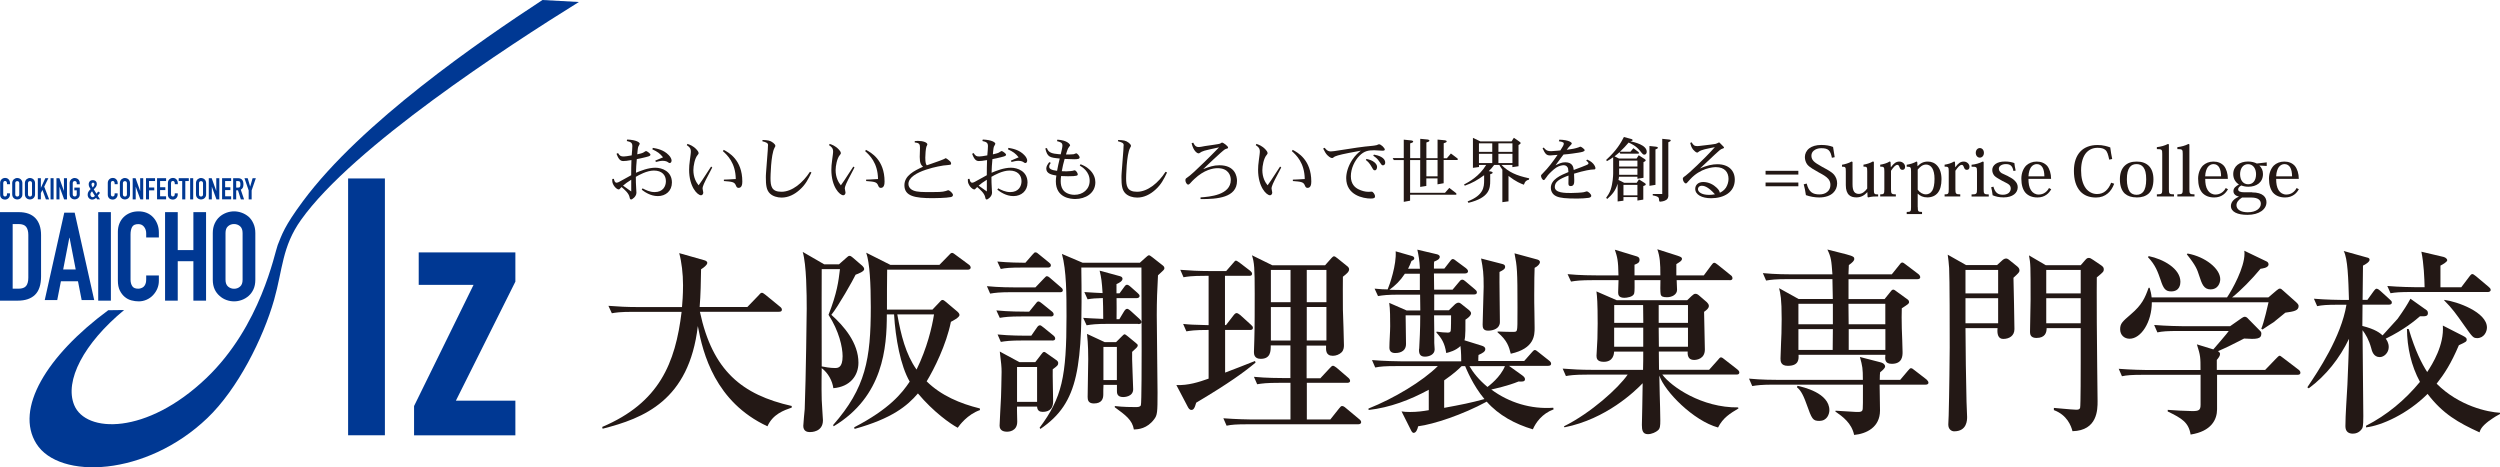 <?xml version="1.0" encoding="UTF-8"?>
<svg id="_レイヤー_2" data-name="レイヤー 2" xmlns="http://www.w3.org/2000/svg" viewBox="0 0 386.66 72.27">
  <defs>
    <style>
      .cls-1 {
        fill: #231815;
      }

      .cls-2 {
        fill: #003893;
      }
    </style>
  </defs>
  <g id="_レイヤー_1-2" data-name="レイヤー 1">
    <g>
      <g>
        <g>
          <g>
            <path class="cls-2" d="M53.84,67.32V27.6h5.69v39.72h-5.69Z"/>
            <path class="cls-2" d="M64.04,67.32v-4.52l9.2-18.74h-8.48v-5.02h14.95v4.52l-9.2,18.41h9.2v5.36h-15.67Z"/>
          </g>
          <g>
            <path class="cls-2" d="M0,46.5v-13.69h2.9c1.13,0,1.98.31,2.57.92.58.62.88,1.49.88,2.62v6.4c0,1.28-.31,2.23-.93,2.84-.62.61-1.52.91-2.68.91H0ZM1.96,34.65v10h.9c.55,0,.94-.14,1.17-.41.23-.28.35-.71.35-1.3v-6.6c0-.54-.11-.95-.33-1.25-.22-.29-.62-.44-1.19-.44h-.9Z"/>
            <path class="cls-2" d="M6.92,46.41l3.02-13.52h1.61l3.02,13.52h-1.94l-.57-2.91h-2.64l-.57,2.91h-1.94ZM11.71,41.68l-.95-4.9h-.04l-.95,4.9h1.94Z"/>
            <path class="cls-2" d="M15.19,46.5v-13.69h1.96v13.69h-1.96Z"/>
            <path class="cls-2" d="M24.57,42.59v.85c0,.42-.08.82-.24,1.2-.16.38-.38.71-.66,1.01-.28.3-.61.53-.99.7-.38.17-.79.26-1.22.26-.37,0-.75-.05-1.13-.15-.38-.1-.73-.28-1.04-.54-.31-.26-.56-.59-.76-.99-.2-.4-.3-.92-.3-1.55v-7.54c0-.45.08-.87.23-1.25.15-.38.37-.72.65-1,.28-.28.62-.5,1.01-.66.39-.16.82-.24,1.3-.24.92,0,1.67.3,2.25.9.28.3.5.64.66,1.05.16.4.24.84.24,1.32v.77h-1.96v-.65c0-.38-.11-.72-.33-1-.22-.28-.51-.42-.88-.42-.49,0-.81.15-.97.45-.16.3-.24.68-.24,1.14v7c0,.4.09.73.26,1s.48.4.93.4c.13,0,.27-.02.41-.07.15-.04.29-.12.41-.22.12-.1.21-.24.29-.42.08-.18.12-.4.12-.67v-.67h1.96Z"/>
            <path class="cls-2" d="M25.53,46.5v-13.69h1.96v5.87h2.42v-5.87h1.96v13.69h-1.96v-6.1h-2.42v6.1h-1.96Z"/>
            <path class="cls-2" d="M32.91,36.04c0-.55.1-1.04.29-1.46.19-.42.45-.78.77-1.06.31-.27.66-.47,1.05-.62.39-.14.79-.21,1.18-.21s.79.07,1.18.21c.39.14.75.35,1.07.62.31.28.56.63.75,1.06.19.42.29.91.29,1.46v7.23c0,.58-.1,1.07-.29,1.48-.19.41-.44.75-.75,1.02-.32.28-.68.49-1.07.63-.39.14-.79.21-1.18.21s-.79-.07-1.18-.21c-.39-.14-.74-.35-1.05-.63-.32-.27-.58-.61-.77-1.02-.19-.41-.29-.9-.29-1.48v-7.23ZM34.88,43.27c0,.47.13.82.39,1.05.26.22.57.34.93.34s.67-.11.93-.34c.26-.22.39-.57.39-1.05v-7.23c0-.47-.13-.82-.39-1.05-.26-.22-.57-.34-.93-.34s-.67.11-.93.34c-.26.22-.39.57-.39,1.05v7.23Z"/>
          </g>
          <g>
            <path class="cls-2" d="M1.54,29.91v.2c0,.1-.02.2-.06.29-.04.09-.09.17-.16.24-.07.07-.15.13-.24.17-.09.04-.19.06-.29.06-.09,0-.18-.01-.27-.04-.09-.02-.18-.07-.25-.13-.07-.06-.13-.14-.18-.24-.05-.1-.07-.22-.07-.37v-1.81c0-.11.02-.21.06-.3s.09-.17.16-.24.15-.12.24-.16c.09-.04.2-.06.31-.06.22,0,.4.07.54.22.07.07.12.15.16.25.04.1.06.2.06.32v.18h-.47v-.16c0-.09-.03-.17-.08-.24-.05-.07-.12-.1-.21-.1-.12,0-.19.04-.23.11-.04.07-.06.16-.06.27v1.68c0,.1.02.18.06.24.04.06.12.1.22.1.03,0,.06,0,.1-.02.04-.01.07-.03.1-.05.03-.02.05-.06.07-.1.02-.04.03-.1.03-.16v-.16h.47Z"/>
            <path class="cls-2" d="M1.89,28.33c0-.13.02-.25.07-.35.05-.1.11-.19.18-.25.07-.06.16-.11.25-.15s.19-.05.28-.05.19.02.28.05.18.08.26.15c.07.07.13.15.18.25.05.1.07.22.07.35v1.73c0,.14-.02.26-.07.35s-.11.18-.18.24c-.08.07-.16.12-.26.15-.09.03-.19.05-.28.05s-.19-.02-.28-.05c-.09-.03-.18-.08-.25-.15-.08-.06-.14-.15-.18-.24s-.07-.22-.07-.35v-1.73ZM2.36,30.07c0,.11.03.2.09.25.06.05.14.08.22.08s.16-.03.22-.08c.06-.05.09-.14.09-.25v-1.73c0-.11-.03-.2-.09-.25-.06-.05-.14-.08-.22-.08s-.16.03-.22.08c-.06.05-.09.14-.09.25v1.73Z"/>
            <path class="cls-2" d="M3.85,28.33c0-.13.02-.25.07-.35.05-.1.11-.19.18-.25.07-.06.16-.11.25-.15s.19-.05.28-.05.19.02.28.05.18.08.26.15c.07.07.13.15.18.25.05.1.07.22.07.35v1.73c0,.14-.02.26-.07.35s-.11.18-.18.24c-.08.07-.16.12-.26.15-.09.03-.19.05-.28.05s-.19-.02-.28-.05c-.09-.03-.18-.08-.25-.15-.08-.06-.14-.15-.18-.24s-.07-.22-.07-.35v-1.73ZM4.33,30.07c0,.11.03.2.09.25.06.05.14.08.22.08s.16-.03.22-.08c.06-.05.09-.14.09-.25v-1.73c0-.11-.03-.2-.09-.25-.06-.05-.14-.08-.22-.08s-.16.03-.22.08c-.06.05-.09.14-.09.25v1.73Z"/>
            <path class="cls-2" d="M5.85,30.84v-3.28h.47v1.5h0l.69-1.5h.47l-.64,1.31.76,1.97h-.5l-.53-1.46-.25.47v.98h-.47Z"/>
            <path class="cls-2" d="M7.82,30.84v-3.28h.47v3.28h-.47Z"/>
            <path class="cls-2" d="M8.73,30.84v-3.28h.45l.71,1.98h0v-1.98h.47v3.28h-.44l-.72-1.97h0v1.97h-.47Z"/>
            <path class="cls-2" d="M10.77,28.33c0-.13.02-.25.07-.35.05-.1.11-.19.18-.25.07-.06.16-.11.25-.15s.19-.05.28-.05.19.02.28.05.18.08.26.15c.07.07.13.15.18.25.05.1.07.22.07.35v.17h-.47v-.17c0-.11-.03-.2-.09-.25-.06-.05-.14-.08-.22-.08s-.16.03-.22.08c-.06.05-.09.14-.09.25v1.73c0,.11.03.2.09.25.06.05.14.08.22.08s.16-.03.22-.08c.06-.05.09-.14.09-.25v-.62h-.37v-.42h.84v1.03c0,.14-.02.26-.07.35s-.11.18-.18.24c-.08.07-.16.12-.26.15-.09.03-.19.05-.28.05s-.19-.02-.28-.05c-.09-.03-.18-.08-.25-.15-.08-.06-.14-.15-.18-.24s-.07-.22-.07-.35v-1.73Z"/>
            <path class="cls-2" d="M15.03,30.84l-.16-.25c-.09.09-.19.16-.29.21-.1.05-.21.07-.34.07-.09,0-.18-.02-.26-.06-.08-.04-.16-.09-.22-.16-.06-.06-.11-.14-.15-.24-.04-.09-.05-.2-.05-.31,0-.18.04-.34.13-.47s.19-.26.32-.38c-.08-.12-.15-.24-.21-.36-.05-.12-.08-.26-.08-.39,0-.09.01-.17.04-.25.03-.08.07-.15.12-.21.05-.06.12-.1.2-.13.08-.03.17-.05.28-.05.1,0,.19.02.27.05.08.03.14.07.19.13.11.11.16.25.16.42,0,.16-.05.3-.14.44-.1.14-.21.27-.34.38.03.04.06.09.09.15.03.06.07.11.11.18.08.13.15.25.23.36l.25-.35.29.2-.35.45.35.56h-.47ZM13.98,30.09c0,.11.03.21.1.29s.15.12.25.12c.07,0,.14-.02.2-.07s.11-.09.15-.13l-.45-.72c-.07.07-.13.15-.18.23s-.07.17-.07.27ZM14.15,28.51c0,.07.02.15.05.23s.08.16.13.25c.03-.03.06-.06.09-.09.03-.04.06-.07.09-.12.03-.04.05-.09.07-.14s.03-.11.03-.16-.02-.11-.06-.16c-.04-.05-.1-.07-.17-.07s-.13.03-.17.09c-.04.06-.06.12-.06.19Z"/>
            <path class="cls-2" d="M18.19,29.91v.2c0,.1-.02.2-.06.29-.04.09-.09.17-.16.24-.07.07-.15.13-.24.17-.09.04-.19.06-.29.06-.09,0-.18-.01-.27-.04-.09-.02-.18-.07-.25-.13-.07-.06-.13-.14-.18-.24-.05-.1-.07-.22-.07-.37v-1.81c0-.11.02-.21.06-.3s.09-.17.16-.24.15-.12.24-.16c.09-.04.2-.06.31-.06.22,0,.4.07.54.22.07.07.12.15.16.25.04.1.06.2.06.32v.18h-.47v-.16c0-.09-.03-.17-.08-.24-.05-.07-.12-.1-.21-.1-.12,0-.19.04-.23.11-.04.07-.06.16-.06.27v1.68c0,.1.02.18.06.24.04.06.12.1.22.1.03,0,.06,0,.1-.02.04-.01.07-.03.1-.05.03-.02.05-.06.07-.1.02-.04.03-.1.03-.16v-.16h.47Z"/>
            <path class="cls-2" d="M18.54,28.33c0-.13.02-.25.07-.35.05-.1.11-.19.18-.25.07-.06.16-.11.25-.15s.19-.05.28-.05.19.02.28.05.18.08.26.15c.07.07.13.15.18.25.05.1.07.22.07.35v1.73c0,.14-.02.26-.07.35s-.11.18-.18.24c-.08.07-.16.12-.26.15-.09.03-.19.05-.28.05s-.19-.02-.28-.05c-.09-.03-.18-.08-.25-.15-.08-.06-.14-.15-.18-.24s-.07-.22-.07-.35v-1.73ZM19.01,30.07c0,.11.03.2.09.25.06.05.14.08.22.08s.16-.03.22-.08c.06-.05.09-.14.09-.25v-1.73c0-.11-.03-.2-.09-.25-.06-.05-.14-.08-.22-.08s-.16.03-.22.08c-.06.05-.09.14-.09.25v1.73Z"/>
            <path class="cls-2" d="M20.52,30.84v-3.28h.45l.71,1.98h0v-1.98h.47v3.28h-.44l-.72-1.97h0v1.97h-.47Z"/>
            <path class="cls-2" d="M22.58,30.84v-3.28h1.4v.44h-.93v1h.81v.44h-.81v1.4h-.47Z"/>
            <path class="cls-2" d="M24.29,30.84v-3.28h1.4v.44h-.93v.96h.81v.44h-.81v.96h.93v.47h-1.4Z"/>
            <path class="cls-2" d="M27.49,29.91v.2c0,.1-.02.2-.06.29-.04.09-.09.17-.16.24-.07.07-.15.13-.24.17-.09.04-.19.06-.29.06-.09,0-.18-.01-.27-.04-.09-.02-.18-.07-.25-.13-.07-.06-.13-.14-.18-.24-.05-.1-.07-.22-.07-.37v-1.81c0-.11.02-.21.06-.3s.09-.17.16-.24.15-.12.24-.16c.09-.04.2-.06.31-.06.22,0,.4.07.54.22.07.07.12.15.16.25.04.1.06.2.06.32v.18h-.47v-.16c0-.09-.03-.17-.08-.24-.05-.07-.12-.1-.21-.1-.12,0-.19.04-.23.11-.04.07-.06.16-.06.27v1.68c0,.1.02.18.06.24.04.06.12.1.22.1.03,0,.06,0,.1-.02.04-.01.07-.03.1-.05.03-.02.05-.06.07-.1.02-.04.03-.1.03-.16v-.16h.47Z"/>
            <path class="cls-2" d="M28.18,30.84v-2.84h-.54v-.44h1.56v.44h-.54v2.84h-.47Z"/>
            <path class="cls-2" d="M29.41,30.84v-3.28h.47v3.28h-.47Z"/>
            <path class="cls-2" d="M30.31,28.33c0-.13.02-.25.07-.35.05-.1.11-.19.18-.25.07-.06.16-.11.25-.15s.19-.05.28-.05.19.02.28.05.18.08.26.15c.07.07.13.15.18.25.05.1.07.22.07.35v1.73c0,.14-.02.26-.07.35s-.11.18-.18.24c-.08.07-.16.12-.26.15-.09.03-.19.05-.28.05s-.19-.02-.28-.05c-.09-.03-.18-.08-.25-.15-.08-.06-.14-.15-.18-.24s-.07-.22-.07-.35v-1.73ZM30.78,30.07c0,.11.03.2.09.25.06.05.14.08.22.08s.16-.03.22-.08c.06-.05.09-.14.09-.25v-1.73c0-.11-.03-.2-.09-.25-.06-.05-.14-.08-.22-.08s-.16.03-.22.08c-.06.05-.09.14-.09.25v1.73Z"/>
            <path class="cls-2" d="M32.29,30.84v-3.28h.45l.71,1.98h0v-1.98h.47v3.28h-.44l-.72-1.97h0v1.97h-.47Z"/>
            <path class="cls-2" d="M34.35,30.84v-3.28h1.4v.44h-.93v.96h.81v.44h-.81v.96h.93v.47h-1.4Z"/>
            <path class="cls-2" d="M36.06,30.84v-3.28h.76c.55,0,.83.32.83.96,0,.19-.03.36-.09.49-.06.14-.17.24-.32.33l.51,1.5h-.5l-.44-1.4h-.28v1.4h-.47ZM36.53,28v1.02h.27c.08,0,.15-.01.2-.03.05-.02.09-.06.12-.1.02-.04.04-.1.05-.16s.01-.14.01-.22,0-.16-.01-.22-.03-.12-.06-.16c-.06-.09-.17-.13-.33-.13h-.24Z"/>
            <path class="cls-2" d="M38.46,30.84v-1.39l-.65-1.89h.5l.38,1.3h0l.38-1.3h.5l-.65,1.89v1.39h-.47Z"/>
          </g>
          <path class="cls-2" d="M83.9,0c-9.72,6.37-28.01,18.93-37.04,31.11-2.92,3.94-3.24,5.14-3.91,6.79-.47,1.17-2.58,12.51-11.05,20.59-9.25,8.82-18.64,8.49-20.42,4.17-1.55-3.75,1.47-9.55,7.72-14.71l-2.46.03c-9.57,7.07-14.48,15.29-11.11,20.65,3.52,5.6,16.97,5.09,26.44-3.97,4.7-4.49,8.62-12.32,10.32-18.27,1.35-4.76,1.22-8.23,4.16-12.37C54.56,22.74,78.62,7.08,89.53.31c-1.77-.09-3.8-.2-5.63-.31Z"/>
        </g>
        <g>
          <path class="cls-1" d="M118.69,65.93c-8.06-3.75-9.98-11.26-10.76-15.5-1.36,11.53-8.37,14.26-14.73,15.88l-.06-.28c8.84-3.75,11.32-9.86,12.28-17.8h-7.44c-2.17,0-2.76.12-3.35.22l-.53-1.15c1.49.12,2.95.19,4.43.19h6.95c.06-.74.16-1.83.16-3.38,0-1.77-.22-3.6-.59-4.96l3.81,1.08c.22.06.53.16.53.43,0,.34-.62.77-.96.99-.03,1.86-.06,3.97-.22,5.83h7.38l1.74-1.8c.15-.16.31-.4.5-.4s.37.19.59.34l2.2,1.8c.16.12.31.28.31.46,0,.34-.31.34-.5.34h-12.18c1.95,9.15,6.54,12.84,14.2,14.57v.25c-1.24.43-2.91,1.02-3.75,2.88Z"/>
          <path class="cls-1" d="M132.33,42.49c-.34.74-2.7,4.93-3.75,6.2,1.95,1.74,4.19,4.34,4.19,7.41,0,1.98-1.27,3.72-3.88,3.94-.16-1.15-.81-2.36-1.8-3.1,0,.71-.06,2.51,0,4.9,0,.5.19,2.79.19,3.16,0,1.83-1.8,1.83-2.05,1.83-.4,0-.99-.15-.99-.96,0-.37.19-2.2.22-2.6.19-4.9.31-15.04.31-15.5,0-2.23-.03-6.82-.62-8.81l3.32,1.92h2.29l1.24-1.09c.12-.12.25-.22.4-.22s.31.12.43.22l1.55,1.33c.12.12.28.31.28.5,0,.37-.84.68-1.33.87ZM128.14,48.7c1.33-3.38,1.55-5.21,1.77-7.07h-2.82c-.03,2.2,0,5.98,0,15.04.37.09,1.36.25,2.02.25.46,0,1.21,0,1.21-1.83,0-1.4-.56-3.91-2.17-6.39ZM148.11,66.15c-1.12-.59-3.75-2.45-6.14-5.3-1.64,1.92-4,3.88-9.8,5.49l-.06-.25c5.49-2.85,7.41-5.3,8.59-7.07-1.43-2.45-2.2-6.7-2.42-10.39h-1.12c0,5.12-.53,12.68-8.22,17.3l-.09-.19c5.05-5.74,5.83-10.23,5.83-18.23,0-3.63-.16-6.85-.71-8.43l3.75,1.89h7.57l1.46-1.49c.15-.19.34-.37.5-.37.19,0,.37.19.59.34l1.98,1.46c.16.09.31.31.31.46,0,.28-.28.34-.46.34h-12.46c-.03,2.05-.03,4.12-.03,6.17h7.04l1.12-1.18c.12-.16.28-.31.43-.31s.31.12.46.25l1.77,1.49c.19.16.4.37.4.59,0,.37-1.08.93-1.33,1.05-.71,3.54-2.6,7.32-3.75,9.21,2.23,2.2,5.18,3.44,8.22,4.19l.03.25c-1.95.68-3.16,2.33-3.44,2.73ZM138.78,48.63c.56,3.16,1.3,6.17,2.98,8.53,1.64-3.35,2.39-6.57,2.7-8.53h-5.67Z"/>
          <path class="cls-1" d="M163.93,45.19h-7.44c-1.89,0-2.57.09-3.35.22l-.5-1.15c1.86.19,4.06.19,4.4.19h3.1l1.3-1.36c.31-.31.34-.37.46-.37s.25.03.59.34l1.58,1.36c.12.09.31.25.31.47,0,.28-.25.31-.46.31ZM162.48,48.94h-4.5c-1.89,0-2.57.09-3.35.22l-.53-1.15c1.89.19,4.09.19,4.43.19h.65l.96-1.18c.15-.22.31-.4.46-.4s.37.15.59.34l1.46,1.18c.16.12.31.28.31.47,0,.31-.28.34-.5.34ZM162.07,41.38h-3.94c-1.89,0-2.57.06-3.35.22l-.53-1.15c1.71.16,3.53.19,4.34.19l1.08-1.24c.31-.34.34-.37.47-.37.19,0,.31.09.59.34l1.49,1.21c.19.16.31.25.31.46,0,.28-.25.34-.46.34ZM162.73,52.66h-4.59c-1.89,0-2.57.09-3.35.22l-.5-1.15c1.89.19,4.06.19,4.4.19h.81l.84-1.21c.12-.19.28-.4.5-.4.12,0,.25.09.56.34l1.49,1.21c.15.12.31.28.31.5,0,.28-.28.31-.46.31ZM162.82,57.13c-.03.77.06,4.28.06,4.96,0,1.43-.99,1.61-1.64,1.61-.43,0-.81-.19-.84-.81h-3.1c-.03.37.03,1.98.03,2.33,0,1.55-1.43,1.55-1.58,1.55-.31,0-1.15-.06-1.15-.93,0-.43.19-3.72.22-4.4,0-.28.09-2.67.09-3.91,0-.81-.06-1.33-.28-3.16l3.04,1.64h2.45l.93-1.21c.16-.22.28-.37.43-.37s.22.09.46.25l1.36.96c.16.09.37.28.37.5,0,.34-.16.46-.87.99ZM160.4,56.76h-3.1v5.39h3.1v-5.39ZM179.1,42.59c-.12,2.05-.19,4.09-.19,6.14,0,1.89.12,10.26.12,11.97,0,3.1-.03,3.5-.53,4.15-1.09,1.46-2.45,1.55-3.13,1.58-.25-1.49-1.3-2.23-2.95-3.44v-.19c1.3.16,2.7.16,3.16.16.4,0,.74,0,.87-.28.12-.22.12-7.44.12-8.59,0-.93-.03-11.44-.03-12.71h-9.3c.22,15.41-.31,20.87-6.33,24.96l-.12-.19c3.47-4.65,4.16-7.88,4.16-17.24,0-3.26,0-7.1-.71-9.64l3.19,1.36h8.87l.87-.78c.16-.12.37-.37.53-.37.12,0,.28.12.53.31l1.58,1.24c.22.16.28.31.28.47,0,.19-.12.28-.99,1.08ZM176.03,50.09h-4.62c-1.89,0-2.57.09-3.35.22l-.53-1.15c.81.06,1.49.09,3.1.16,0-1.12-.03-2.76-.06-3.22-1.09.03-1.61.06-2.36.19l-.5-1.12c1.27.09,1.95.12,2.82.16-.12-1.83-.19-2.36-.46-3.47l2.98.81c.22.06.56.12.56.46,0,.37-.62.68-.93.81v1.43h.47l.68-.93c.22-.31.31-.4.5-.4s.53.31.56.34l1.05.93c.19.19.31.28.31.46,0,.28-.28.34-.46.34h-3.1c0,.62.03,2.36,0,3.26h.43l.71-1.18c.12-.19.28-.43.5-.43.16,0,.47.25.56.34l1.33,1.21c.22.22.31.31.31.5,0,.28-.28.31-.5.31ZM175.1,54.43c-.06.9.16,4.93.16,5.77,0,1.21-1.46,1.21-1.55,1.21-.96,0-.96-.65-.96-.93v-.96h-2.08c-.03.25-.03,1.27-.03,1.49,0,.65-.22,1.39-1.46,1.39-.9,0-.96-.59-.96-1.02,0-.93.09-4.99.09-5.83,0-.5,0-2.36-.19-3.91l2.73,1.27h1.77l.87-.87c.16-.16.34-.34.43-.34.12,0,.31.16.5.31l1.24,1.02c.22.19.31.25.31.4,0,.22-.25.43-.87.99ZM172.74,53.66h-2.08v5.12h2.08v-5.12Z"/>
          <path class="cls-1" d="M189.46,42.65v7.63h.16l1.15-1.49c.19-.25.34-.37.5-.37.19,0,.46.25.56.31l1.64,1.49c.19.19.31.28.31.47,0,.34-.31.34-.46.34h-3.84v6.6c.65-.25,3.91-1.49,4.62-1.8l.09.25c-1.74,1.46-4.12,3.19-9.18,6.2-.25.93-.46,1.12-.74,1.12-.31,0-.46-.28-.59-.53l-1.74-3.32c1.8.09,3.5-.46,4.99-.99v-7.53c-2.23,0-2.82.12-3.44.22l-.5-1.15c1.18.12,1.46.12,3.94.19v-7.63h-.53c-2.14,0-2.76.12-3.35.22l-.5-1.15c1.46.12,2.92.19,4.4.19h2.7l1.05-1.21c.31-.34.31-.4.47-.4.12,0,.4.22.62.37l1.58,1.21c.12.09.28.28.28.43,0,.34-.28.34-.47.34h-3.72ZM204.25,58.46l1.36-1.46c.28-.28.37-.43.56-.43.12,0,.37.16.56.31l1.77,1.52c.15.12.31.31.31.5,0,.28-.28.31-.46.31h-6.23v5.67h3.63l1.36-1.71c.25-.31.31-.37.46-.37s.31.06.59.31l2.05,1.71c.16.12.31.28.31.46,0,.28-.25.34-.47.34h-16.99c-1.89,0-2.57.06-3.35.22l-.5-1.15c1.89.15,4.06.19,4.4.19h5.98v-5.67h-1.77c-1.92,0-2.57.09-3.38.22l-.5-1.15c1.89.19,4.09.19,4.43.19h1.21v-5.05h-3.04c0,.87,0,2.08-1.55,2.08-.99,0-1.05-.71-1.05-1.05,0-.31.06-1.61.06-1.89.06-1.8.06-5.24.06-7.1,0-4.03-.06-4.84-.43-5.98l3.16,1.55h8.15l.96-1.08c.09-.09.28-.31.4-.31.16,0,.28.09.56.31l1.61,1.3c.09.09.19.22.19.4,0,.4-.4.71-.96,1.15,0,.99-.03,2.64,0,5.09.03.84.16,4.68.16,5.46,0,.28,0,.74-.34,1.12-.37.37-.9.56-1.37.56-1.12,0-1.08-.87-1.05-1.58h-3.01v5.05h2.14ZM196.56,41.75v4.99h3.04v-4.99h-3.04ZM196.56,47.49v5.18h3.04v-5.18h-3.04ZM205.15,46.74v-4.99h-3.04v4.99h3.04ZM205.15,52.66v-5.18h-3.04v5.18h3.04Z"/>
          <path class="cls-1" d="M237.07,66.4c-2.73-.81-5.27-2.17-7.13-4.28-3.72,2.02-8.19,3.5-10.6,3.81-.12.53-.34,1.02-.71,1.02-.19,0-.34-.28-.43-.47l-1.43-2.85c.37.06.74.09,1.33.09,1.05,0,1.98-.12,2.88-.28v-3.16c-2.91,1.58-6.02,2.76-9.3,3.13l-.03-.22c3.97-1.58,8.37-4.22,10.73-6.57h-6.33c-1.89,0-2.57.06-3.35.22l-.5-1.15c1.89.16,4.06.19,4.4.19h9.4c0-.16,0-1.52-.12-2.36-.74.71-1.71.96-2.2,1.08-.22-1.52-.74-2.33-1.52-3.16l.03-.15c.59.09,1.27.15,1.71.15.22,0,.4-.03.47-.25.06-.22.06-2.14.06-2.42h-2.63c.03.68.03,3.66.03,4.28,0,.15.06.84.06.99,0,.81-.87,1.12-1.49,1.12s-.93-.28-.93-.99c0-.09,0-.19.03-.28.06-1.21.16-2.79.16-5.12h-2.26c0,.71.06,3.81.06,4.43,0,1.4-1.43,1.4-1.67,1.4-.53,0-.9-.22-.9-.84,0-.93.12-2.39.12-3.32,0-1.12,0-2.7-.15-3.6l2.7,1.18h2.11c0-.34-.03-1.64-.03-2.45h-3.16c-1.89,0-2.57.09-3.35.22l-.53-1.15c.93.09,1.46.12,2.02.12.31-.71,1.39-3.81,1.24-5.89l2.48.71c.22.06.4.16.4.37s-.22.31-.43.4c-.16.43-.28.71-.53,1.21h1.83c-.06-1.33-.22-2.14-.4-2.95l3.01.71c.12.03.46.12.46.4,0,.37-.43.56-.87.74-.03.25-.03.34-.03,1.08h1.61l.84-1.08c.09-.12.28-.4.46-.4s.4.19.59.34l1.46,1.08c.12.09.31.28.31.47,0,.28-.28.34-.46.34h-4.81l.03,2.51h2.85l.99-1.18c.12-.16.28-.37.5-.37.19,0,.34.12.56.31l1.4,1.18c.19.16.31.28.31.46,0,.31-.25.34-.46.34h-6.14v2.45h2.26l.99-.96c.12-.09.31-.22.5-.22.16,0,.34.09.43.19l1.24.99c.12.12.28.28.28.46,0,.4-.59.81-.87.99,0,.78.03,2.67-.15,3.19l2.6.81c.4.12.62.25.62.56,0,.37-.37.59-1.05.9-.03.37-.03.53-.03.93h7.1l1.15-1.3c.16-.19.34-.4.5-.4.19,0,.37.22.56.34l1.64,1.3c.16.12.31.28.31.47,0,.31-.28.34-.5.34h-6.02l2.08,1.49c.34.25.4.43.4.59,0,.4-.5.37-.99.34-1.64.68-3.81,1.15-4.22,1.24,2.76,2.05,6.17,3.07,9.58,2.82l.06.25c-1.83.68-2.76,2.08-3.19,3.04ZM219.61,42.34h-2.33c-.74,1.12-1.46,1.8-2.39,2.48.65.03,1.98.03,2.11.03h2.6v-2.51ZM226.62,56.63h-.56c-.46.46-1.15,1.12-2.7,2.2v4.25c2.54-.47,4.15-.78,6.23-1.36-1.8-2.14-2.82-4.71-2.98-5.08ZM227.27,56.63c.59,1.02,1.43,2.08,2.79,3.22.31-.25,1.98-1.49,2.7-3.22h-5.49ZM231.92,42.06c-.03,1.24.06,6.64.06,7.75,0,.99-.99,1.33-1.83,1.33-.78,0-.84-.5-.84-.93,0-.93.16-5.02.16-5.86,0-2.08-.09-2.79-.4-4.37l3.25.84c.25.06.47.16.47.43,0,.34-.25.5-.87.81ZM237.35,41.44c-.03.71-.06,2.02-.06,4.19,0,.71,0,1.64.03,2.76,0,.37.03,1.95.03,2.29,0,1.15,0,3.22-3.69,4.03-.28-1.08-.53-2.05-2.05-3.32l.03-.12c.81.03,1.4.06,1.98.06.62,0,.9.06.99-.28.09-.31.09-.96.09-3.5,0-5.74-.06-6.33-.46-8.37l3.53.96c.09.03.4.12.4.4,0,.25-.28.62-.84.9Z"/>
          <path class="cls-1" d="M268.57,57.93h-11.47c1.36,1.86,6.11,5.15,11.72,5.08l.06.16c-1.3.78-2.39,1.43-3.16,2.95-3.81-1.05-8.25-5.55-9.08-8.03.03,1.08.03,2.05.06,2.92.03.43.09,3.75.09,4,0,.84-.03,1.27-.37,1.55-.31.28-.96.59-1.55.59-.81,0-.93-.62-.93-1.43,0-.09.12-5.21.12-6.45-1.15,1.21-5.64,5.55-12.09,6.82l-.09-.15c4.19-2.08,8.43-5.92,9.86-8h-6.2c-2.14,0-2.76.12-3.35.22l-.5-1.15c1.46.12,2.95.19,4.4.19h8.03c.03-.93.03-1.89.03-2.82h-4.5c-.03.37-.12,1.58-1.61,1.58-1.02,0-1.12-.53-1.12-.93,0-.03.06-1.02.06-1.09.06-.81.12-2.01.12-3.88,0-3.29-.09-4.22-.19-4.99l3.13,1.36h10.91l.68-.65c.28-.25.4-.34.59-.34.22,0,.37.09.62.31l1.15.99c.12.12.31.34.31.56,0,.37-.31.62-.74.93,0,.84.12,4.9.12,5.83,0,1.43-1.24,1.61-1.64,1.61-.65,0-1.08-.31-1.02-1.3h-4.46c0,.78.03,2.05.03,2.82h7.75l1.36-1.52c.15-.15.28-.4.46-.4.22,0,.37.19.59.34l1.95,1.52c.12.09.31.28.31.46,0,.34-.31.34-.46.34ZM267.51,43.33h-8.19c0,.25.06,1.27.06,1.49,0,.74-.78,1.15-1.55,1.15-.59,0-.93-.09-.99-.5-.06-.25-.06-1.43-.03-2.14h-4c0,.46.03,1.8-.06,2.05-.15.56-1.15.68-1.52.68-.9,0-.96-.5-.96-.84,0-.31.06-1.61.06-1.89h-4c-1.89,0-2.57.09-3.35.22l-.53-1.15c1.89.19,4.09.19,4.43.19h3.44c-.03-2.33-.19-2.85-.56-3.97l3.35,1.02c.19.06.47.15.47.56,0,.47-.4.59-.78.74v1.64h4c0-1.83-.06-2.85-.47-4.03l3.1.99c.46.16.71.25.71.47,0,.31-.22.43-.87.84v1.74h4.25l1.15-1.55c.16-.19.28-.4.46-.4.16,0,.34.15.59.34l1.92,1.55c.19.12.31.28.31.5,0,.28-.25.31-.47.31ZM254.12,47.18h-4.46v2.76h4.5l-.03-2.76ZM254.15,50.68h-4.5v2.95h4.5v-2.95ZM261.07,47.18h-4.53v2.76h4.53v-2.76ZM261.07,50.68h-4.53c0,.53,0,.77.03,2.95h4.5v-2.95Z"/>
          <path class="cls-1" d="M297.81,59.49h-7.1c0,.65.06,3.44.06,4,0,2.6-2.11,3.6-4,3.78-.4-1.83-1.71-2.79-2.91-3.63l.03-.12c.84.06,2.48.16,3.13.19.93.06,1.05-.12,1.08-.53.03-.37.03-.71.03-3.69h-13.77c-1.89,0-2.57.09-3.35.22l-.5-1.15c1.89.19,4.06.19,4.4.19h13.21c0-1.74-.06-2.11-.46-3.54l3.13.81c.62.15.77.46.77.65,0,.31-.56.74-.77.9-.03.34-.06.43-.06,1.18h3.16l1.21-1.43c.28-.31.31-.37.46-.37s.25.06.59.34l1.8,1.39c.15.16.31.31.31.5,0,.28-.28.31-.46.31ZM296.53,43.18h-10.63v3.07h5.58l.93-1.15c.06-.09.22-.31.4-.31.16,0,.4.19.47.25l1.67,1.21c.19.12.31.25.31.47,0,.25-.12.31-1.12.96-.03.56-.03,2.11,0,3.1.03.43.12,3.41.12,3.66,0,.56,0,1.83-1.67,1.83-1.12,0-1.05-.74-.99-1.4h-13.43c.03.65.09,1.71-1.67,1.71-1.12,0-1.12-.77-1.12-1.15,0-.4.09-2.14.09-2.51.03-.43.09-1.92.09-3.57,0-3.19-.19-3.94-.4-4.78l3.01,1.67h5.3c0-.15-.03-2.05-.06-3.07h-6.91c-1.89,0-2.57.09-3.35.22l-.5-1.15c1.89.19,4.06.19,4.4.19h6.36c-.16-2.17-.19-2.6-.78-3.84l2.92.74c1.18.31,1.24.46,1.24.71,0,.28-.25.53-.84.96-.03.5-.03.68-.06,1.43h6.7l1.15-1.43c.12-.16.28-.4.46-.4.16,0,.31.12.59.34l1.89,1.43c.12.09.31.28.31.5,0,.28-.28.31-.47.31ZM281.43,65.1c-1.08,0-1.18-.25-2.05-2.67-.59-1.67-1.02-2.17-1.46-2.54l.09-.22c.84.19,4.93,1.09,4.93,3.78,0,.56-.34,1.64-1.52,1.64ZM283.48,46.99h-5.33v3.16h5.33v-3.16ZM278.15,50.9v3.22h5.3c0-.46.03-2.73.03-3.22h-5.33ZM291.6,46.99h-5.71l.03,3.16h5.67v-3.16ZM291.6,50.9h-5.67v3.22h5.67v-3.22Z"/>
          <path class="cls-1" d="M303.99,50.74c0,2.64.09,8.71.16,11.38,0,.37.09,2.02.09,2.36,0,.46,0,2.23-2.01,2.23-.34,0-.9-.25-.9-1.05,0-.22.06-1.21.06-1.4.09-3.1.16-9.7.16-10.54,0-2.57,0-10.63-.09-12.28-.06-.77-.12-1.43-.22-2.05l2.85,1.61h4.78l.78-.71c.12-.12.37-.31.62-.31.16,0,.34.09.59.31l1.08.87c.25.19.4.4.4.65,0,.28-.09.37-.93,1.15.03,1.24.15,6.79.15,7.94,0,1.02-.78,1.52-1.74,1.52-.81,0-.96-.81-.87-1.67h-4.96ZM309.04,45.38v-3.63h-5.05v3.63h5.05ZM309.04,50v-3.88h-5.05v3.88h5.05ZM321.82,41.01l.68-.78c.22-.25.34-.34.56-.34.19,0,.37.09.68.31l1.24.84c.25.19.4.31.4.62,0,.34-.09.43-1.08,1.24,0,1.02-.03,2.54,0,6.98,0,1.95.12,11.94.12,12.19,0,1.24,0,4.53-3.88,4.62-.22-.84-.84-2.51-2.88-3.26v-.34c2.29.22,3.29.28,3.44.28.37,0,.56-.06.62-.31.09-.34.09-6.17.09-7.01v-5.3h-5.27c0,.68-.22,1.52-1.58,1.52-.87,0-.99-.53-.99-.9,0-.81.09-4.31.09-5.05,0-5.24,0-5.52-.25-6.82l2.6,1.52h5.4ZM316.48,41.75v3.63h5.33v-3.63h-5.33ZM316.48,46.12v3.88h5.33v-3.88h-5.33Z"/>
          <path class="cls-1" d="M355.36,57.97h-12.46v5.33c0,1.58-.87,3.41-4.09,3.91-.31-1.89-1.36-2.51-3.54-3.57v-.25c.56.06,3.01.19,3.78.19,1.02,0,1.3-.12,1.3-.99v-4.62h-8.81c-1.89,0-2.57.06-3.35.22l-.5-1.15c1.86.15,4.06.19,4.4.19h8.25c0-1.98,0-2.2-.56-3.97l2.54.78c.43-.5,2.23-2.57,2.39-2.85h-7.69c-1.89,0-2.57.06-3.35.22l-.5-1.15c1.89.16,4.06.19,4.4.19h7.35l1.77-1.24c.16-.12.37-.22.46-.22.25,0,.4.12.59.34l1.86,1.89c.12.12.15.25.15.37,0,.84-.71.9-2.67.77-1.55.81-2.82,1.43-4.03,1.95.19.15.31.25.31.43,0,.31-.22.59-.5.93v1.55h7.47l1.58-1.64c.31-.31.53-.56.65-.56s.15.03.56.34l2.36,1.8c.09.06.31.25.31.47,0,.31-.25.34-.47.34ZM353.47,48.35c-.31.22-1.55,1.3-1.83,1.49-.53.34-.84.53-1.71,1.12l-.19-.12c.43-.99,1.05-3.78,1.12-4.09h-18.05c0,3.07-1.67,5.64-3.44,5.64-.81,0-1.46-.56-1.46-1.46s.34-1.18,1.67-2.33c1.71-1.46,2.17-2.51,2.73-4.09h.16c.15.53.25.9.31,1.49h11.66c.84-1.24,2.7-4.62,2.7-6.76,0-.16,0-.25-.03-.46l3.35,1.61c.22.09.4.22.4.5,0,.56-1.05.65-1.24.68-1.3,1.58-3.1,3.41-4.4,4.43h5.61l1.27-1.08c.34-.28.4-.28.5-.28.19,0,.22.03.59.37l1.92,1.71c.34.31.4.46.4.62,0,.71-.74.84-2.05,1.02ZM335.8,45.07c-.9,0-1.21-.46-1.64-1.8-.4-1.15-.78-2.29-1.95-3.5l.12-.16c2.23.46,4.9,1.92,4.9,3.97,0,.37-.09,1.49-1.43,1.49ZM341.91,44.76c-1.09,0-1.36-.87-1.77-2.11-.31-.96-.5-1.55-1.92-3.32l.12-.12c2.76.5,5.05,2.36,5.05,3.97,0,.65-.4,1.58-1.49,1.58Z"/>
          <path class="cls-1" d="M375,48.91h-.71c-.71.62-2.45,2.08-5.3,3.47.16.22.46.65.46,1.3,0,.87-.71,1.55-1.39,1.55-.96,0-1.21-.93-1.33-1.43-.34-1.24-.87-2.14-1.33-2.73,0,2.11.12,11.41.12,13.3,0,.5,0,1.55-.16,1.86-.06.09-.46.84-1.46.84-.62,0-1.15-.28-1.15-1.15,0-1.77.22-4.62.31-6.42.06-1.64.22-4.96.25-7.1-1.46,3.01-3.54,5.67-6.23,7.66l-.22-.16c1.67-2.48,5.24-7.81,6.05-12.77h-1.18c-1.89,0-2.57.06-3.35.22l-.5-1.15c1.86.16,4.06.19,4.4.19h1.02c-.09-3.25-.19-6.42-.81-7.57l3.54.99c.28.06.46.12.46.37,0,.34-.68.74-1.02.9,0,.22,0,.74-.06,5.3h.74l.96-1.33c.28-.37.37-.4.46-.4.19,0,.47.22.59.34l1.46,1.33c.22.19.31.28.31.46,0,.31-.28.34-.5.34h-4.03c0,.28-.03,1.98-.03,3.29,2.02.5,2.76,1.12,3.13,1.46.62-.68,2.17-2.39,2.33-2.57.99-1.4,1.46-2.14,1.98-3.1l2.45,1.74c.16.09.25.25.25.5,0,.4-.31.46-.53.46ZM384.95,65.1c-1.18.9-1.33,1.37-1.46,1.77-3.26-1.49-5.67-2.85-8.03-5.95-3.1,3.1-7.1,4.9-9.52,5.18v-.25c3.22-1.64,6.05-4,8.34-6.79-1.36-2.51-1.98-5.33-2.01-8.19l.28.03c1.02,3.44,2.02,5.33,2.85,6.64.84-1.27,2.64-4.19,2.42-7.19l3.1,1.58c.56.28.59.43.59.59,0,.31-.12.37-1.21.87-1.21,2.85-2.26,4.46-3.44,5.95,3.47,3.47,7.91,4.4,9.8,4.5v.19c-.25.12-.93.5-1.71,1.08ZM384.74,45.16h-11.66c-1.89,0-2.57.06-3.35.19l-.5-1.12c1.86.16,4.06.19,4.4.19h1.37c-.03-1.3-.12-3.69-.5-5.49l3.44.81c.34.09.56.34.56.5,0,.28-.74.68-1.05.84v3.35h3.22l1.24-1.64c.28-.37.37-.4.46-.4.12,0,.25.06.59.34l1.95,1.64c.15.12.31.28.31.46,0,.28-.28.34-.5.34ZM383.09,52.29c-.59,0-.71-.19-1.98-1.98-1.27-1.8-1.83-2.6-3.07-3.84v-.09c1.98.25,6.6,1.89,6.6,4.28,0,.62-.43,1.64-1.55,1.64Z"/>
        </g>
      </g>
      <g>
        <path class="cls-1" d="M95.57,23.65c.3.5.48.55.92.55.26,0,.56-.06,1.21-.17.06-.6.1-1.23.1-1.43,0-.51-.22-.65-.86-.79l.06-.23c1.47.06,1.94.46,1.94.65,0,.09-.21.41-.23.48-.07.21-.13.89-.15,1.16.34-.08.69-.15.91-.26.07-.03.37-.25.45-.25.13,0,.68.39.68.56s-.2.24-.31.27l-.48.13c-.43.12-.98.22-1.32.29-.09.98-.1,1.25-.13,2.11.74-.31,1.89-.78,3-.78,1.01,0,2.56.54,2.56,2.29,0,1.29-.95,2.1-2.18,2.1-1.17,0-2.1-.69-2.49-.99l.13-.21c.45.24,1.09.58,1.87.58,1.28,0,1.74-.89,1.74-1.69,0-.94-.62-1.64-1.86-1.64-1.08,0-2.31.69-2.79.97,0,.71.01,1.07.05,1.71.01.01.04.59.04.74,0,.63-.69,1.06-.81,1.06-.18,0-.22-.19-.25-.37-.13-.62-.78-1.17-1.24-1.56-.32.34-.35.37-.44.37-.35,0-1-.71-1-1.34,0-.09.01-.2.01-.28l.25-.02c.02.13.09.6.42.6.13,0,.31-.09.42-.15l1.83-1.01c0-1.01.01-1.3.04-2.34l-.41.06c-.15.03-.52.09-.87.09-.53,0-.77-.46-1.03-1.12l.22-.11ZM97.63,28.39v-.59c-.59.37-.91.6-1.27.91.17.11.35.24.48.34l.43.31c.08.05.24.17.36.25v-1.22ZM100.98,22.87c.62.11,1.66.29,2.44,1.11.31.31.45.64.45.85,0,.18-.1.39-.29.39-.08,0-.18-.07-.24-.11-.1-.08-.35-.24-.84-.24-.33,0-.73.1-1.06.18l-.09-.21c.46-.21.63-.27,1.2-.51-.52-.63-.83-.84-1.66-1.24l.08-.21Z"/>
        <path class="cls-1" d="M106.33,22.26c.34.11.87.29,1.39.85.11.12.33.36.33.57,0,.09-.02.14-.15.29-.45.51-.66,1.71-.66,2.34,0,1.13.43,1.89.81,2.35.31-.42.4-.55.52-.74.22-.34,1.21-1.85,1.41-2.16l.18.14c-.15.31-.85,1.64-.99,1.9-.12.24-.51.99-.51,1.35,0,.1.11.53.11.63,0,.29-.2.42-.35.42-.54,0-1.84-1.28-1.84-3.95,0-.38.03-.88.13-1.57l.1-.76c.04-.26.04-.45.04-.5,0-.5-.26-.72-.63-.97l.11-.21ZM111.94,23.18c.75.4,2.87,1.52,2.87,4.9,0,.44-.08.98-.59.98-.24,0-.33-.19-.42-.41-.21-.52-.6-.55-1.84-.65v-.22c.34-.01.81-.02,1.47-.07l.37-.02c-.04-2.54-1.33-3.71-1.99-4.31l.12-.2Z"/>
        <path class="cls-1" d="M117.96,21.65c.79.04,1.13.05,1.63.44.14.12.33.3.33.46,0,.08-.01.11-.13.31-.58,1.07-.62,4.65-.62,4.68,0,1.24.15,2.12,1.69,2.12,1.67,0,3.33-1.41,4.41-3.09l.23.11c-.51,1.06-.91,1.86-1.8,2.66-.81.74-1.77,1.22-2.82,1.22-.67,0-1.36-.21-1.79-.62-.56-.53-.64-1.33-.64-2.49,0-.15,0-.42.03-.76l.27-3.53.02-.5c.01-.08.02-.15.02-.22,0-.31-.26-.43-.88-.59l.03-.21Z"/>
        <path class="cls-1" d="M128.33,22.26c.34.11.87.29,1.39.85.11.12.33.36.33.57,0,.09-.02.14-.15.29-.45.51-.66,1.71-.66,2.34,0,1.13.43,1.89.81,2.35.31-.42.4-.55.52-.74.22-.34,1.21-1.85,1.41-2.16l.18.14c-.15.31-.85,1.64-.99,1.9-.12.24-.51.99-.51,1.35,0,.1.11.53.11.63,0,.29-.2.42-.35.42-.54,0-1.84-1.28-1.84-3.95,0-.38.03-.88.13-1.57l.1-.76c.04-.26.04-.45.04-.5,0-.5-.26-.72-.63-.97l.11-.21ZM133.94,23.18c.75.4,2.87,1.52,2.87,4.9,0,.44-.08.98-.59.98-.24,0-.33-.19-.42-.41-.21-.52-.6-.55-1.84-.65v-.22c.34-.01.81-.02,1.47-.07l.37-.02c-.04-2.54-1.33-3.71-1.99-4.31l.12-.2Z"/>
        <path class="cls-1" d="M141.51,21.82c.06-.01.3-.03.45-.03.83,0,1.47.25,1.47.55,0,.05-.13.31-.15.35-.1.32-.17,1.2-.17,1.69,0,.87.11,1.02.23,1.19.27-.1.52-.19.72-.25l1.13-.4.45-.17c.26-.09.32-.12.39-.16.18-.11.2-.12.24-.12.13,0,.67.47.7.51.12.13.13.3.13.33,0,.17-.03.17-.7.24l-.5.05s-5.4.78-5.4,2.86c0,.21.09.74.78,1.01.59.24,1.41.24,2.77.24.92,0,1.73,0,2.24-.17.06-.01.3-.12.35-.12.22,0,.75.47.75.74,0,.21-.2.29-.32.32-.69.15-2.55.17-2.81.17-2.76,0-4.38-.3-4.38-2,0-1.47,1.46-2.22,2.88-2.86-.29-.27-.51-.49-.51-1.52,0-.22.04-1.19.04-1.39,0-.57-.09-.78-.81-.84v-.23Z"/>
        <path class="cls-1" d="M150.57,23.65c.3.5.48.55.92.55.26,0,.56-.06,1.21-.17.06-.6.1-1.23.1-1.43,0-.51-.22-.65-.86-.79l.06-.23c1.47.06,1.94.46,1.94.65,0,.09-.21.41-.23.48-.07.21-.13.89-.15,1.16.34-.08.69-.15.91-.26.07-.03.37-.25.45-.25.13,0,.68.39.68.56s-.2.24-.31.27l-.48.13c-.43.12-.98.22-1.32.29-.09.98-.1,1.25-.13,2.11.74-.31,1.89-.78,3-.78,1.01,0,2.56.54,2.56,2.29,0,1.29-.95,2.1-2.18,2.1-1.17,0-2.1-.69-2.49-.99l.13-.21c.45.24,1.09.58,1.87.58,1.28,0,1.74-.89,1.74-1.69,0-.94-.62-1.64-1.86-1.64-1.08,0-2.31.69-2.79.97,0,.71.01,1.07.05,1.71.01.01.04.59.04.74,0,.63-.69,1.06-.81,1.06-.18,0-.22-.19-.25-.37-.13-.62-.78-1.17-1.24-1.56-.32.34-.35.37-.44.37-.35,0-1-.71-1-1.34,0-.09.01-.2.01-.28l.25-.02c.02.13.09.6.42.6.13,0,.31-.09.42-.15l1.83-1.01c0-1.01.01-1.3.04-2.34l-.41.06c-.15.03-.52.09-.87.09-.53,0-.77-.46-1.03-1.12l.22-.11ZM152.63,28.39v-.59c-.59.37-.91.6-1.27.91.17.11.35.24.48.34l.43.31c.08.05.24.17.36.25v-1.22ZM155.98,22.87c.62.11,1.66.29,2.44,1.11.31.31.45.64.45.85,0,.18-.1.39-.29.39-.08,0-.18-.07-.24-.11-.1-.08-.35-.24-.84-.24-.33,0-.73.1-1.06.18l-.09-.21c.46-.21.63-.27,1.2-.51-.52-.63-.83-.84-1.66-1.24l.08-.21Z"/>
        <path class="cls-1" d="M164.06,23.85c.15-.62.26-1.08.26-1.35,0-.43-.32-.54-.84-.67l.06-.23c1.63.09,1.97.79,1.97.86,0,.06-.01.07-.14.23-.11.14-.21.27-.37.77l-.13.43c.58,0,.96,0,1.2-.04.07-.01.32-.14.37-.14.18,0,.54.42.54.64,0,.24-.33.28-.84.28-.25,0-.73-.02-.88-.03l-.6-.02c-.19.67-.32,1.2-.44,1.9.48.02.61.02.7.02.47,0,.88-.07.97-.08.06-.01.25-.08.3-.08.22,0,.5.41.5.63,0,.18-.12.29-1.51.29-.24,0-.43,0-1.07-.03-.03.3-.06.52-.06.77,0,.47.08.95.34,1.33.34.51,1.04.8,1.8.8,1.27,0,2.34-.84,2.34-2.17,0-1.43-1.16-2.13-1.53-2.35l.12-.21c.41.17.87.35,1.35.8.74.67.94,1.43.94,1.99,0,1.71-1.55,2.59-3.11,2.59-.66,0-3-.15-3-2.73,0-.29.02-.52.08-.9-.63-.11-1.56-.25-1.56-1.07,0-.36.17-.61.46-1l.24.11c-.09.11-.25.34-.25.6,0,.34.39.53,1.22.63.11-.62.26-1.29.41-1.9-1.55-.15-1.9-.19-2.23-1.56l.25-.06c.22.74.87.86,1.76.94l.39.03Z"/>
        <path class="cls-1" d="M172.96,21.65c.79.04,1.13.05,1.63.44.14.12.33.3.33.46,0,.08-.01.11-.13.31-.58,1.07-.62,4.65-.62,4.68,0,1.24.15,2.12,1.69,2.12,1.67,0,3.33-1.41,4.41-3.09l.23.11c-.51,1.06-.91,1.86-1.8,2.66-.81.74-1.77,1.22-2.82,1.22-.67,0-1.36-.21-1.79-.62-.56-.53-.64-1.33-.64-2.49,0-.15,0-.42.03-.76l.27-3.53.02-.5c.01-.08.02-.15.02-.22,0-.31-.26-.43-.88-.59l.03-.21Z"/>
        <path class="cls-1" d="M186.11,26.15c.91-.35,1.58-.59,2.5-.59,2.43,0,2.71,1.74,2.71,2.41,0,2.61-3.08,2.84-5.64,2.82v-.26c1.39-.1,4.68-.35,4.68-2.71,0-.71-.4-1.81-2.04-1.81-.69,0-2.08.24-3.6,1.68-.26.24-.34.33-.66.68-.05.05-.18.18-.29.18-.2,0-.43-.35-.43-.67,0-.22.08-.29.24-.39.91-.55,4.63-4.35,4.96-4.7-2.45.53-2.52.54-3.03.89-.02.01-.08.04-.14.04-.2,0-.8-.35-1.07-1.58l.26-.07c.12.26.31.67.81.67.04,0,.22,0,.41-.04l.58-.11c.37-.07,2.27-.29,2.38-.4.1-.06.21-.14.26-.14.21,0,.94.55.94.77,0,.12-.08.14-.26.19-.21.04-.41.22-.52.31l-.43.37c-.7.62-1.63,1.51-1.9,1.76l-.73.7Z"/>
        <path class="cls-1" d="M194.33,22.26c.34.11.87.29,1.39.85.11.12.33.36.33.57,0,.09-.02.14-.15.29-.45.51-.66,1.71-.66,2.34,0,1.13.43,1.89.81,2.35.31-.42.4-.55.52-.74.22-.34,1.21-1.85,1.41-2.16l.18.14c-.15.31-.85,1.64-.99,1.9-.12.24-.51.99-.51,1.35,0,.1.11.53.11.63,0,.29-.2.42-.35.42-.54,0-1.84-1.28-1.84-3.95,0-.38.03-.88.13-1.57l.1-.76c.04-.26.04-.45.04-.5,0-.5-.26-.72-.63-.97l.11-.21ZM199.94,23.18c.75.4,2.87,1.52,2.87,4.9,0,.44-.08.98-.59.98-.24,0-.33-.19-.42-.41-.21-.52-.6-.55-1.84-.65v-.22c.34-.01.81-.02,1.47-.07l.37-.02c-.04-2.54-1.33-3.71-1.99-4.31l.12-.2Z"/>
        <path class="cls-1" d="M204.9,22.87c.12.18.41.55.91.55.24,0,.56-.04,1.73-.23,1.57-.25,3.22-.51,4.75-.64.02,0,.43-.05.62-.1.06-.01.31-.14.36-.14.34,0,.91.6.91.82,0,.18-.27.18-.34.18-.19,0-1.09-.07-1.3-.07-.91,0-1.54.11-2.28.85-.74.76-1.33,1.96-1.33,3.17s.64,1.75,1.19,2.02c.44.22,1,.39,1.55.39.07,0,.4-.03.47-.03.26,0,.53.5.53.7,0,.25-.12.37-.65.37-1.16,0-3.81-.51-3.81-3.16,0-.75.25-1.78.92-2.81.51-.77.98-1.14,1.34-1.44l-.45.09c-2.15.39-3.06.6-3.53.8-.09.04-.14.08-.32.21-.04.03-.1.04-.14.04-.3,0-.67-.37-.75-.45-.23-.24-.36-.48-.64-1.02l.24-.11ZM211.34,24.58c.52.12.88.22,1.28.56.35.31.36.57.36.69,0,.21-.09.51-.34.51-.2,0-.25-.1-.45-.45-.37-.68-.65-.91-.94-1.14l.09-.17ZM212.5,23.91c.73.13,1.74.46,1.74,1.24,0,.37-.25.42-.35.42-.18,0-.23-.08-.63-.68-.23-.34-.46-.53-.87-.81l.11-.17Z"/>
        <path class="cls-1" d="M223.81,24.44l.59-.7,1.05.79v.22h-2.17v3.59l-.95.17v-.92h-1.73v1.17l-.95.15v-4.15h-1.56v5.06h5.4l.66-.76,1.09.84v.22h-7.15v.92l-.98.18v-6.46h-1.54l-.17-.31h1.71v-2.85l1.18.12c.13.01.28.08.28.17,0,.13-.15.19-.47.29v2.28h1.56v-2.99l1.16.11c.11.01.26.08.26.17,0,.13-.17.19-.47.29v2.43h1.73v-2.88l1.16.11c.12.01.25.08.25.17,0,.13-.15.19-.46.29v2.32h.53ZM222.34,27.27v-2.53h-1.73v2.53h1.73Z"/>
        <path class="cls-1" d="M228.75,25.51v.32l-.94.13v-4.64l1.15.55h4.82l.36-.56.84.58c.07.04.21.15.21.24,0,.12-.21.23-.33.3v3.28l-.95.14v-.34h-1.69c1.14,1.11,2.24,1.63,4.29,2.07l-.04.21c-.42.11-.58.22-.78.78-.51-.19-1.2-.45-2.38-1.36v3.93l-.95.13v-5.03c-.26-.37-.32-.47-.46-.73h-.81c-.3.4-.42.55-.83.96l.37.06c.12.02.23.11.23.18,0,.12-.22.19-.38.24v1.02c0,1.18-.11,2.61-3.37,3.4l-.12-.22c2.46-.95,2.55-2.2,2.55-3.26v-.79c-1.06.77-1.81,1.2-2.99,1.62l-.12-.18c.77-.41,2.33-1.23,3.43-3.03h-1.12ZM230.8,22.17h-2.06v1.32h2.06v-1.32ZM230.8,23.79h-2.06v1.43h2.06v-1.43ZM233.92,23.49v-1.32h-2.17v1.32h2.17ZM233.92,25.22v-1.43h-2.17v1.43h2.17Z"/>
        <path class="cls-1" d="M241.34,23.25c.36-.57.52-.81.52-1.01,0-.15-.04-.19-.17-.24-.14-.07-.25-.11-.59-.15l.08-.25c1.52.04,1.92.46,1.92.58,0,.07-.04.14-.25.35-.22.22-.31.32-.53.64.75-.1,1.33-.2,1.8-.37.06-.01.25-.12.3-.12.15,0,.67.4.67.54,0,.23-.44.31-1.01.4l-.88.13c-.33.06-.92.11-1.38.15-.14.19-.33.44-.43.57l-.81,1.1c.53-.26.97-.47,1.5-.47,1.16,0,1.27.77,1.32,1.19,1.24-.46,1.39-.52,1.94-.75.22-.09.34-.14.34-.29,0-.08-.09-.22-.35-.4l.14-.17c1.2.5,1.29,1.29,1.29,1.32,0,.21-.15.21-.29.21-.4,0-1.4.15-3.02.65.03.65.03.81.03.97,0,.42,0,.95-.54.95-.36,0-.36-.26-.36-.42,0-.47,0-.7.01-.79v-.42c-1.49.55-2.12,1-2.12,1.76,0,.94,1.57.94,2.53.94.55,0,1.63-.06,1.93-.12.08-.01.45-.13.47-.13.24,0,.71.42.71.69,0,.22-.3.3-.42.31-.32.06-1.18.11-1.75.11-1.76,0-2.62-.09-3.18-.33-.79-.33-.9-1.03-.9-1.33,0-1.31,1.53-1.95,2.72-2.44-.03-.46-.04-.65-.19-.8-.05-.08-.23-.26-.54-.26-.14,0-.66.05-1.17.38-.44.29-1.13.97-1.31,1.21l-.19.27c-.13.18-.29.39-.33.42-.03.02-.07.02-.09.02-.22,0-.42-.45-.42-.64,0-.13.03-.17.29-.42.86-.86,1.58-1.83,2.27-2.84-.87.08-.95.09-1.13.09-.57,0-.78-.2-1.19-1.11l.19-.11c.23.31.44.56,1.14.56.19,0,.6-.03.96-.07l.5-.05Z"/>
        <path class="cls-1" d="M251.09,30.51v.53l-.9.12v-2.74c-.35,1.11-.81,1.64-1.61,2.35l-.17-.17c.22-.31.53-.75.71-1.29.31-.94.38-2.09.38-2.48v-2.51c-.36.25-.48.34-.96.6l-.13-.18c1.67-1.53,2.27-2.63,2.75-3.55l1.19.32c.09.02.16.1.16.15,0,.12-.13.14-.35.19.62.14,2.53.56,2.53,1.63,0,.25-.16.44-.36.44s-.24-.04-.72-.64c-.61-.75-1.38-1.08-1.72-1.23-.51.59-.68.78-1.34,1.42h1.62l.46-.55.83.63v.22h-2.86l-.11-.24c-.34.3-.44.39-.78.65l.69.34h2.72l.33-.51.89.57s.19.12.19.21c0,.12-.12.18-.34.29v2.42l-.94.15v-.32h-2.85c-.02.18-.02.24-.08.5l.88.44h1.94l.35-.53.86.55c.07.04.19.13.19.23,0,.11-.11.17-.38.26v2.09l-.91.15v-.54h-2.16ZM250.42,25.76h2.83v-.92h-2.83v.92ZM250.42,27.04h2.83v-.98h-2.83v.98ZM253.25,28.59h-2.16v1.62h2.16v-1.62ZM256.17,22.7c.09.01.24.04.24.14,0,.13-.13.18-.37.27v5.48l-.93.15v-6.16l1.06.11ZM258.04,30.21c0,.31-.11.55-.29.68-.31.24-.87.3-.94.3-.19,0-.2-.04-.23-.46-.04-.34-.52-.43-.96-.51v-.22h1.47v-8.53l1.07.11c.1.01.24.04.24.14,0,.12-.13.18-.37.28v8.21Z"/>
        <path class="cls-1" d="M262.84,26.1c1.15-.54,2.07-.7,2.77-.7,1.74,0,2.7.97,2.7,2.39,0,1.94-1.69,2.87-3.66,2.87-1.45,0-2.46-.56-2.46-1.45,0-.58.44-1.06,1.24-1.06.87,0,1.6.43,2.05.86.39.36.45.55.52.8.25-.13.62-.31.94-.78.26-.42.4-.91.4-1.36,0-.98-.55-1.82-1.96-1.82-.44,0-2.38.14-3.97,1.88-.51.57-.56.64-.66.64-.25,0-.48-.43-.48-.72,0-.11.03-.19.17-.29l.29-.21c.41-.29,2.73-2.42,4.5-4.39l-.56.11c-.53.1-1.54.3-1.87.55-.21.17-.25.18-.31.18-.18,0-.48-.29-.64-.48-.25-.32-.35-.66-.44-1.01l.23-.1c.23.41.39.59.86.59.09,0,.19-.01.28-.02l1.85-.22.47-.07c.22-.03.33-.04.48-.13.01,0,.26-.13.28-.13.07,0,.1.03.35.29.38.38.43.42.43.52,0,.07-.07.09-.23.15-.15.04-.27.11-.47.27-.3.26-.68.6-2.25,2.08l-.81.76ZM263.22,28.73c-.44,0-.61.29-.61.51,0,.42.51.9,1.71.9.31,0,.52-.02.92-.09-1.12-1.28-1.8-1.32-2.02-1.32Z"/>
        <path class="cls-1" d="M273.07,26.42h5.07v.58h-5.07v-.58ZM273.07,28.23h5.07v.58h-5.07v-.58Z"/>
        <path class="cls-1" d="M283.34,24.44c-.24-1.14-.51-1.52-1.66-1.52-.49,0-.9.15-1.18.4-.23.2-.34.46-.34.78,0,.29.1.56.33.81.25.27.64.5,1.32.89.87.48,1.45.75,1.87,1.24.27.35.46.77.46,1.32s-.21,1.09-.62,1.47c-.45.43-1.18.71-2.17.71-.67,0-1.43-.14-2.04-.36-.09-.68-.21-1.19-.34-1.67l.46-.12c.34,1.34.94,1.68,1.99,1.68.46,0,.89-.13,1.19-.39.31-.25.49-.62.49-1.07,0-.41-.11-.66-.33-.94-.33-.38-.81-.65-1.45-.99-.67-.41-1.45-.76-1.84-1.29-.2-.31-.33-.68-.33-1.1,0-.5.22-.99.68-1.35.41-.31,1.02-.52,1.87-.52.71,0,1.31.11,1.81.31.06.44.15,1.02.25,1.58l-.45.1Z"/>
        <path class="cls-1" d="M290.48,30.38c-.25,0-.51,0-.75.02-.25.02-.52.06-.77.13l-.11-.05-.04-.75h-.02c-.38.43-.9.8-1.67.8-.47,0-.86-.11-1.13-.36-.33-.3-.51-.8-.51-1.54v-2.11c0-.67-.03-.74-.59-.74v-.3c.47-.08,1.01-.23,1.49-.5l.14.07v3.44c0,.54.07.91.25,1.17.15.22.42.33.71.33.5,0,.93-.31,1.31-.83v-2.65c0-.68-.03-.74-.58-.74v-.3c.48-.08,1-.23,1.47-.5l.14.07v4.24c0,.72.04.79.66.79v.3Z"/>
        <path class="cls-1" d="M292.46,25.86c.45-.61.8-.87,1.3-.87.28,0,.47.1.64.25.15.14.25.34.25.56,0,.3-.15.47-.41.47-.2,0-.35-.1-.44-.37-.11-.3-.18-.4-.35-.4-.29,0-.59.34-.98.91v2.86c0,.69.07.79.75.79v.33h-2.42v-.33c.58,0,.64-.08.64-.8v-2.74c0-.68-.05-.75-.64-.75v-.3c.51-.08,1-.21,1.48-.5l.12.08.04.79h.01Z"/>
        <path class="cls-1" d="M296.61,32.02c0,.67.05.76.66.76v.33h-2.37v-.33c.63,0,.67-.09.67-.77v-5.45c0-.69-.03-.78-.67-.78v-.3c.49-.07,1.04-.23,1.52-.5l.11.08.04.64h.02c.44-.47.92-.71,1.58-.71.57,0,1.09.21,1.47.66.38.43.64,1.11.64,2.06s-.19,1.63-.58,2.12c-.37.45-.91.7-1.62.7-.65,0-1.11-.23-1.46-.57h-.02v2.06ZM296.61,29.35c.34.45.77.71,1.26.71.35,0,.72-.15.98-.57.22-.38.35-.96.35-1.83,0-.74-.13-1.29-.36-1.66-.23-.36-.57-.55-.95-.55-.55,0-.96.39-1.29.78v3.11Z"/>
        <path class="cls-1" d="M302.42,25.86c.45-.61.8-.87,1.3-.87.28,0,.47.1.64.25.15.14.25.34.25.56,0,.3-.15.47-.41.47-.2,0-.35-.1-.44-.37-.11-.3-.18-.4-.35-.4-.29,0-.59.34-.98.91v2.86c0,.69.07.79.75.79v.33h-2.42v-.33c.58,0,.64-.08.64-.8v-2.74c0-.68-.05-.75-.64-.75v-.3c.51-.08,1-.21,1.48-.5l.12.08.04.79h.01Z"/>
        <path class="cls-1" d="M306.8,29.27c0,.7.05.8.79.8v.33h-2.66v-.33c.79,0,.84-.1.84-.8v-2.74c0-.7-.03-.75-.84-.75v-.3c.67-.07,1.17-.22,1.75-.5l.12.07v4.21ZM306.22,22.9c.33,0,.62.29.62.74s-.29.74-.63.74-.63-.29-.63-.74.29-.74.63-.74h.01Z"/>
        <path class="cls-1" d="M311.41,26.45c-.17-.84-.51-1.07-1.19-1.07-.29,0-.56.07-.76.2-.2.13-.31.29-.31.54s.18.5.45.67c.36.2.89.38,1.14.56.41.2.7.41.91.64.24.24.42.56.42.96,0,.45-.2.85-.56,1.12-.38.29-.92.46-1.62.46s-1.24-.13-1.7-.33c-.05-.46-.13-.85-.23-1.24l.35-.09c.27.98.75,1.25,1.47,1.25.38,0,.69-.11.9-.28.19-.18.31-.41.31-.68,0-.22-.07-.4-.22-.56-.21-.22-.58-.35-1.13-.65-.47-.29-.9-.47-1.18-.77-.2-.24-.33-.53-.33-.89s.17-.69.52-.94c.32-.23.81-.37,1.47-.37.59,0,1.04.1,1.43.24.03.31.09.66.2,1.16l-.36.07Z"/>
        <path class="cls-1" d="M313.73,27.67c0,.69.09,1.29.39,1.75.26.42.69.67,1.19.67.36,0,.71-.1,1.01-.32.23-.17.44-.4.58-.69l.35.19c-.18.31-.41.62-.74.85-.35.25-.8.42-1.39.42-.76,0-1.42-.23-1.88-.76-.38-.47-.61-1.17-.61-2.15,0-.81.28-1.54.74-2.02.41-.38.96-.62,1.63-.62s1.22.22,1.63.67c.37.47.6,1.19.6,2.01h-3.51ZM316.19,27.27c0-.53-.09-1.08-.32-1.43-.19-.27-.45-.46-.86-.46-.31,0-.63.15-.87.46-.22.31-.38.78-.41,1.43h2.46Z"/>
        <path class="cls-1" d="M326.98,28.44c-.24.63-.55,1.11-.98,1.47-.49.42-1.1.64-1.83.64-1.06,0-1.87-.34-2.44-.97-.66-.76-.97-1.78-.97-3.16,0-1.29.35-2.33,1.04-3.03.58-.59,1.46-.96,2.59-.96.43,0,.79.03,1.19.13.26.06.53.14.8.24.08.6.17,1.19.3,1.79l-.46.1c-.17-.78-.3-1.27-.61-1.51-.24-.2-.59-.32-1.18-.32-.68,0-1.28.23-1.75.75-.48.54-.81,1.46-.81,2.75,0,1.1.22,2.09.75,2.79.42.53,1.02.86,1.72.86.51,0,.96-.15,1.34-.48.35-.3.63-.73.84-1.27l.46.15Z"/>
        <path class="cls-1" d="M330.44,30.53c-.74,0-1.33-.18-1.8-.58-.48-.44-.77-1.16-.77-2.22,0-.92.26-1.64.76-2.11.45-.42,1.02-.63,1.84-.63s1.4.22,1.86.65c.47.46.73,1.18.73,2.09,0,1.06-.28,1.75-.71,2.18-.48.44-1.1.63-1.88.63h-.01ZM330.44,25.38c-.44,0-.79.15-1.04.47-.3.4-.45.99-.45,1.89s.19,1.55.46,1.93c.24.29.58.46,1.04.46s.79-.18,1.03-.46c.29-.37.46-.98.46-1.93s-.15-1.5-.45-1.89c-.25-.32-.61-.47-1.04-.47h-.01Z"/>
        <path class="cls-1" d="M334.42,23.81c0-.67-.03-.75-.83-.75v-.3c.69-.09,1.17-.22,1.73-.5l.13.08v6.92c0,.7.04.8.79.8v.33h-2.65v-.33c.79,0,.83-.1.83-.8v-5.46Z"/>
        <path class="cls-1" d="M337.59,23.81c0-.67-.03-.75-.83-.75v-.3c.69-.09,1.17-.22,1.73-.5l.13.08v6.92c0,.7.04.8.79.8v.33h-2.65v-.33c.79,0,.83-.1.83-.8v-5.46Z"/>
        <path class="cls-1" d="M341.07,27.67c0,.69.09,1.29.39,1.75.26.42.69.67,1.19.67.36,0,.71-.1,1.01-.32.23-.17.44-.4.58-.69l.35.19c-.18.31-.41.62-.74.85-.35.25-.8.42-1.39.42-.76,0-1.42-.23-1.88-.76-.38-.47-.61-1.17-.61-2.15,0-.81.28-1.54.74-2.02.41-.38.96-.62,1.63-.62s1.22.22,1.63.67c.37.47.6,1.19.6,2.01h-3.51ZM343.52,27.27c0-.53-.09-1.08-.32-1.43-.19-.27-.45-.46-.86-.46-.31,0-.63.15-.87.46-.22.31-.38.78-.41,1.43h2.46Z"/>
        <path class="cls-1" d="M348.32,29.76c1.69,0,2.22.76,2.22,1.52,0,1.09-1.12,1.95-2.94,1.95-1.55,0-2.56-.46-2.56-1.38,0-.69.63-1.19,1.25-1.44-.44-.1-.86-.35-.86-.85s.41-.78.85-1.03c-.53-.33-.88-.89-.88-1.6,0-1.24,1-1.95,2.28-1.95.57,0,1.02.13,1.37.31l1.53-.18v.56l-1.14-.07c.36.34.56.77.56,1.31,0,1.33-1.04,1.97-2.26,1.97-.41,0-.76-.07-1.1-.2-.31.19-.48.38-.48.6,0,.32.33.46.98.46h1.19ZM346.77,30.55c-.54.34-.87.73-.87,1.19,0,.67.68,1.09,1.75,1.09,1.32,0,2.02-.63,2.02-1.31,0-.46-.28-.97-1.51-.97h-1.4ZM347.71,28.5c.77,0,1.22-.62,1.22-1.56,0-.8-.41-1.55-1.24-1.55s-1.23.75-1.23,1.55c0,.92.47,1.56,1.24,1.56h.01Z"/>
        <path class="cls-1" d="M352.04,27.67c0,.69.09,1.29.38,1.75.26.42.69.67,1.19.67.36,0,.72-.1,1.01-.32.23-.17.44-.4.58-.69l.35.19c-.18.31-.41.62-.74.85-.35.25-.8.42-1.39.42-.76,0-1.42-.23-1.88-.76-.37-.47-.61-1.17-.61-2.15,0-.81.28-1.54.74-2.02.41-.38.96-.62,1.63-.62s1.22.22,1.63.67c.38.47.61,1.19.61,2.01h-3.51ZM354.5,27.27c0-.53-.09-1.08-.32-1.43-.19-.27-.45-.46-.86-.46-.31,0-.63.15-.87.46-.22.31-.38.78-.41,1.43h2.45Z"/>
      </g>
    </g>
  </g>
</svg>